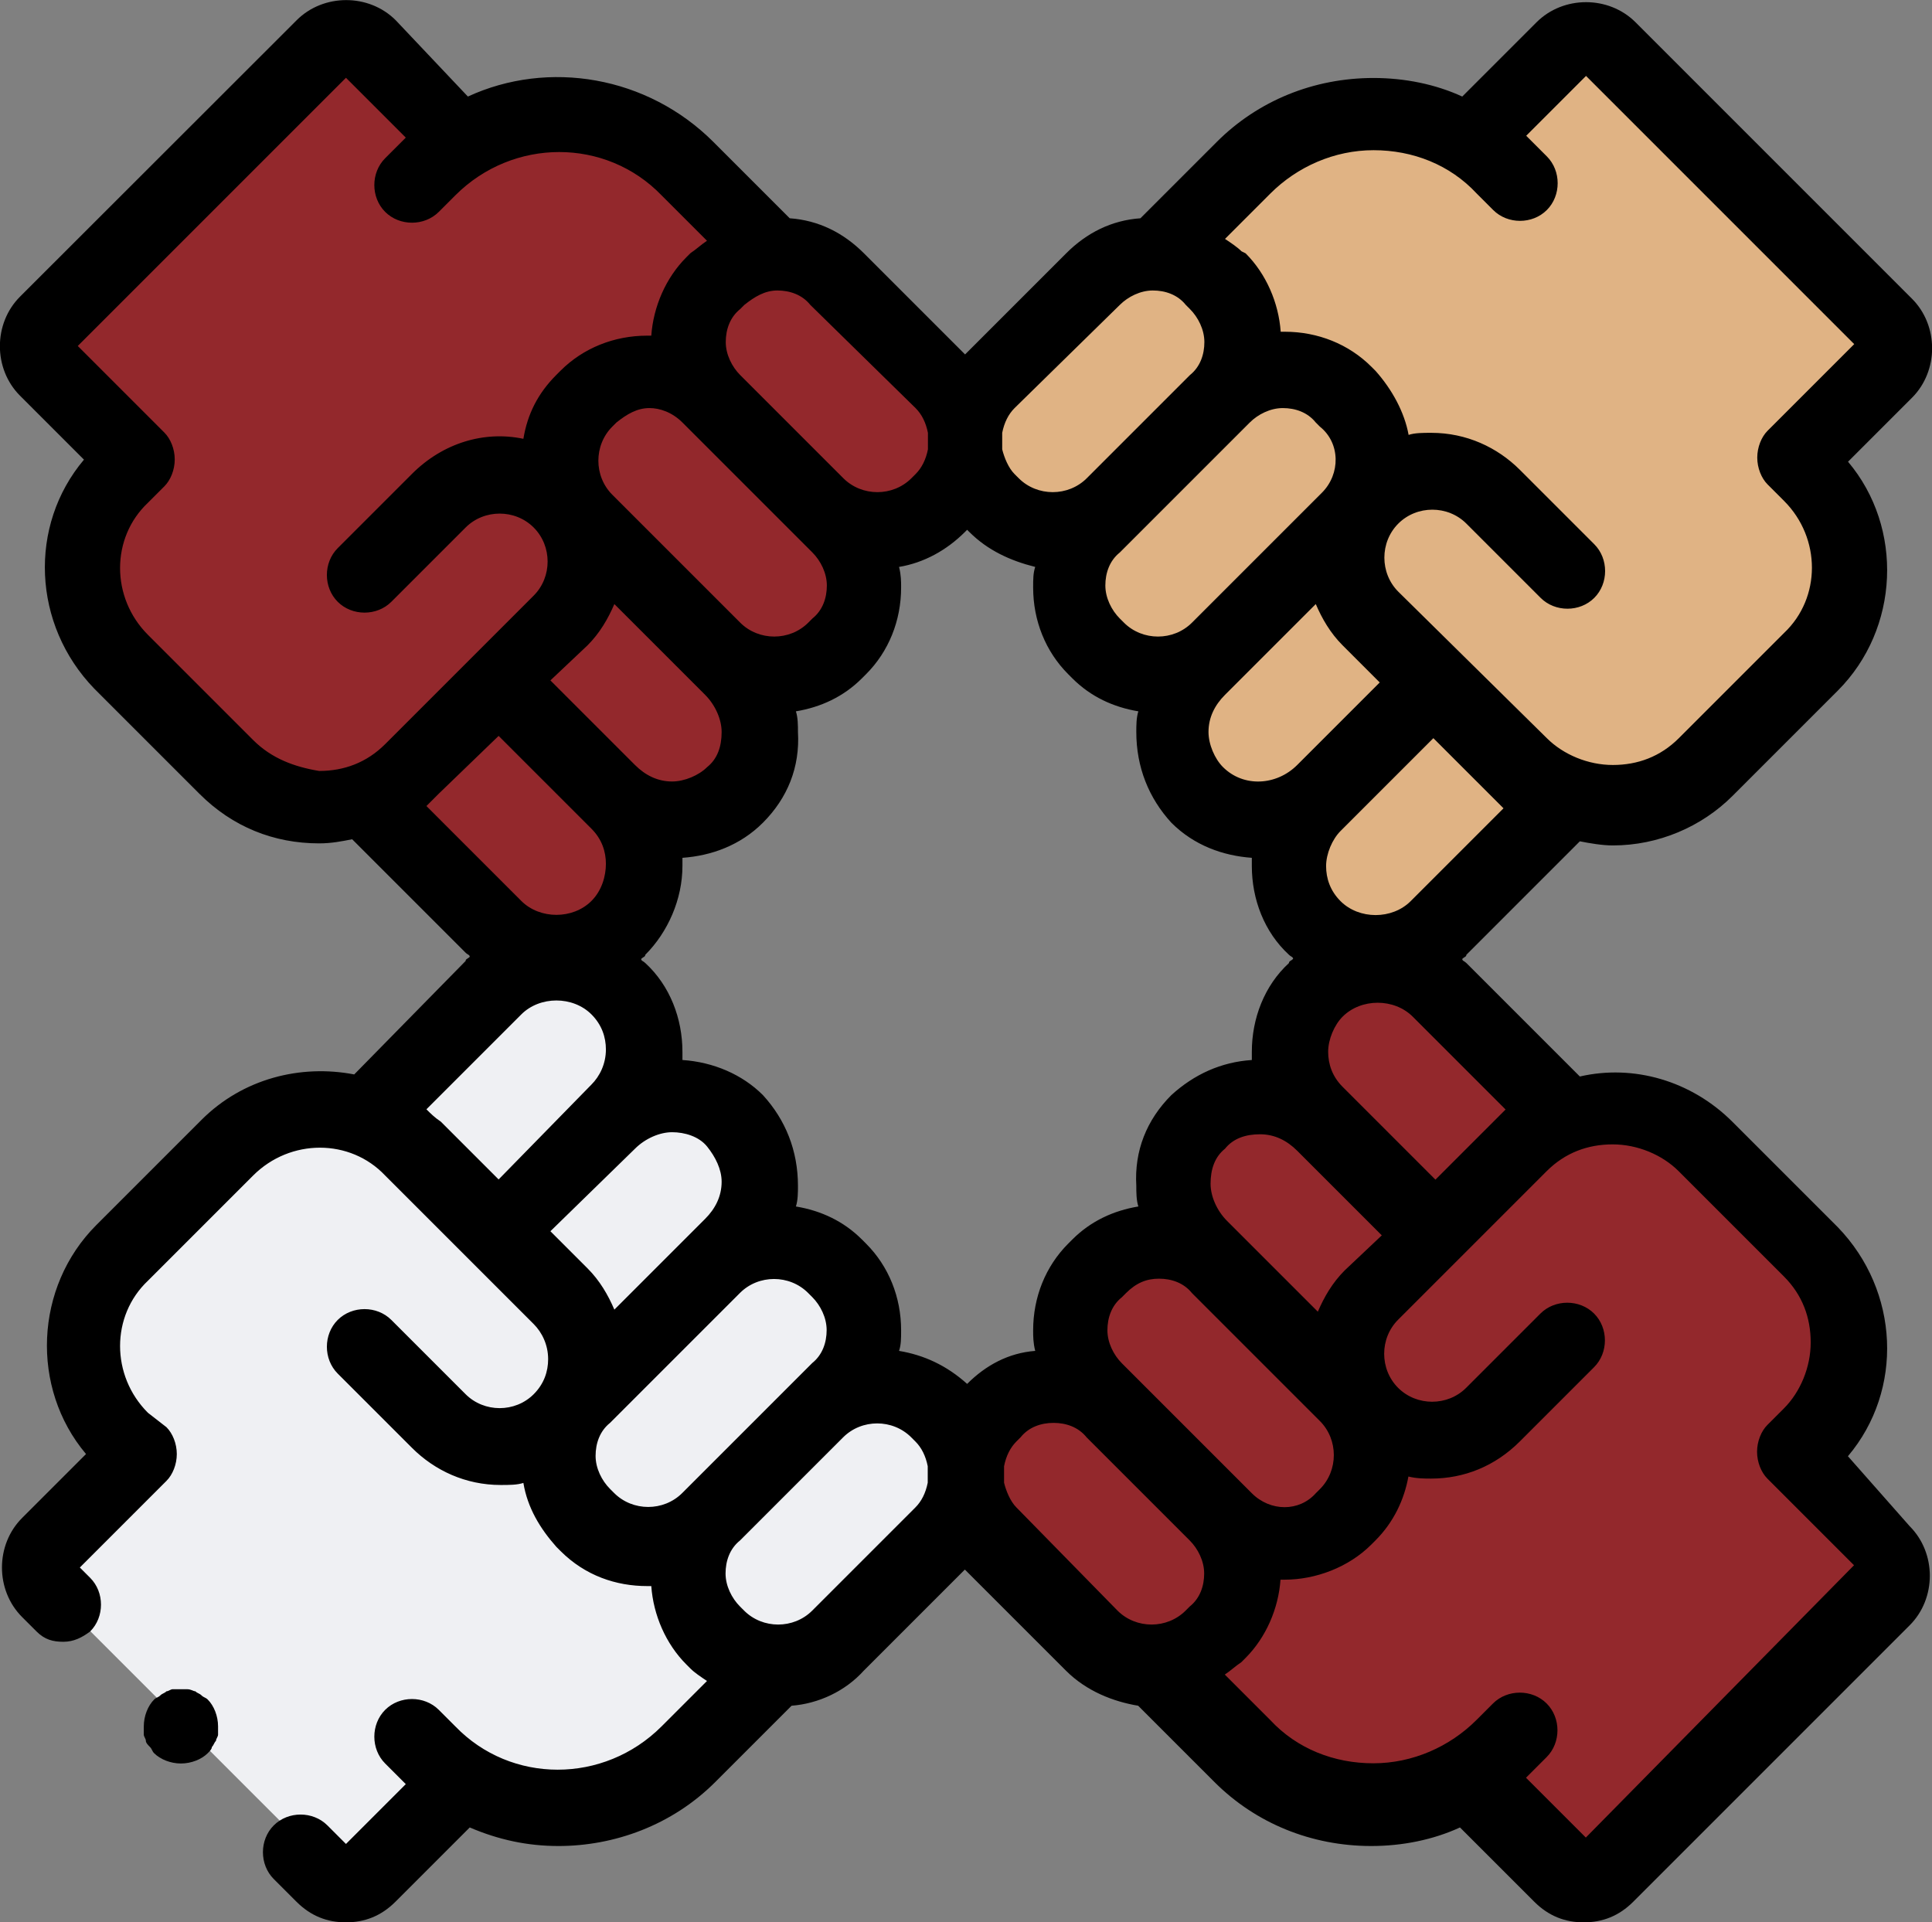 <?xml version="1.0" encoding="UTF-8"?><svg id="Layer_2" xmlns="http://www.w3.org/2000/svg" viewBox="0 0 93.65 93.17"><rect x="0" y="0" width="93.65" height="93.17" fill="#808080" stroke="none"/><defs><style>.cls-1,.cls-2,.cls-3,.cls-4{stroke-width:0px;}.cls-2{fill:#e0b384;}.cls-3{fill:#93282c;}.cls-4{fill:#eff0f3;}</style></defs><g id="Layer_1-2"><g id="Layer_1-3"><g id="Union"><path class="cls-4" d="m34.58,61.37l.9-.9c.9-.9,1.3-2,1.3-3.1s-.4-2.2-1.2-3c-1.6-1.7-4.4-1.7-6.1,0l.5-.5c.8-.8,1.2-1.9,1.2-3s-.4-2.2-1.2-3c-1.7-1.7-4.4-1.7-6,0l-5.3,5.3-.9.9c-2.3-.8-4.9-.3-6.7,1.5l-5.1,5.1c-2.5,2.5-2.5,6.5,0,9l.8.8-4.4,4.4c-.6.6-.6,1.6,0,2.2l13.4,13.4c.6.6,1.6.6,2.2,0l4-4,.6-.6c3.4,2.1,8,1.7,11-1.3l3-3,1.1-1.1c1.1,0,2.2-.4,3.1-1.2l5-5c1.6-1.6,1.6-4.2,0-5.9l-.2-.2c-1.6-1.6-4.2-1.6-5.9,0l1-1c1.6-1.6,1.6-4.2,0-5.9l-.2-.2c-1.6-1.3-4.3-1.3-5.9.3"/><path class="cls-3" d="m45.68,18.47l-5-5c-.8-.8-2-1.2-3.1-1.2l-.9-.9-3.2-3.2h0c-3-3-7.5-3.4-11-1.3l-1.5-1.5-3-3c-.6-.6-1.6-.6-2.2,0L2.28,15.68c-.6.6-.6,1.6,0,2.2l4.4,4.4-.8.8c-2.5,2.5-2.5,6.5,0,9l5.1,5.1c1.8,1.8,4.4,2.3,6.7,1.5l1.6,1.6,4.6,4.6c1.7,1.7,4.4,1.7,6,0,.8-.8,1.2-1.9,1.2-3s-.4-2.2-1.2-3l-.5-.5c1.7,1.7,4.5,1.8,6.1.1.8-.8,1.2-1.9,1.2-3s-.5-2.2-1.3-3.1l-.9-.9h0c1.6,1.6,4.2,1.6,5.9,0l.2-.2c1.6-1.6,1.6-4.2,0-5.9l-1-1c1.6,1.6,4.2,1.6,5.9,0l.2-.2c1.6-1.5,1.6-4.1,0-5.7Z"/><path class="cls-3" d="m91.37,74.98l-4.4-4.4.8-.8c2.5-2.5,2.5-6.5,0-9l-5.1-5.1c-1.8-1.8-4.4-2.3-6.7-1.5l-1.2-1.2-5-5c-1.7-1.7-4.4-1.7-6,0-.8.8-1.2,1.9-1.2,3s.4,2.2,1.2,3l.5.5c-1.7-1.7-4.5-1.8-6.1-.1-.8.8-1.2,1.9-1.2,3s.5,2.2,1.3,3.1l.9.9h0c-1.6-1.6-4.2-1.6-5.9,0l-.2.2c-1.6,1.6-1.6,4.2,0,5.9l1,1c-1.6-1.6-4.2-1.6-5.9,0l-.2.2c-1.6,1.6-1.6,4.2,0,5.9l5,5c.8.8,2,1.2,3.1,1.2l.9.9,3.2,3.2c3,3,7.5,3.4,11,1.3l.7.7,3.8,3.8c.6.6,1.6.6,2.2,0l13.4-13.4c.7-.7.7-1.7.1-2.3Z"/><path class="cls-2" d="m91.37,15.68l-13.4-13.4c-.6-.6-1.6-.6-2.2,0l-3,3-1.6,1.6c-3.4-2.1-8-1.7-11,1.3h0l-2,2-2.1,2.1c-1.1,0-2.2.4-3.1,1.2l-5,5c-1.6,1.6-1.6,4.2,0,5.9l.2.2c1.6,1.6,4.2,1.6,5.9,0l-1,1c-1.6,1.6-1.6,4.2,0,5.9l.2.2c1.6,1.6,4.2,1.6,5.9,0h0l-1,.7c-.9.9-1.3,2-1.3,3.1s.4,2.2,1.2,3c1.7,1.7,4.4,1.6,6.1-.1l-.5.5c-.8.8-1.2,1.9-1.2,3s.4,2.2,1.2,3c1.7,1.7,4.4,1.7,6,0l4.9-4.9,1.4-1.4c2.3.8,4.9.3,6.7-1.5l5.1-5.1c2.5-2.5,2.5-6.5,0-9l-.8-.8,4.4-4.4c.6-.5.6-1.5,0-2.1Z"/><path class="cls-1" d="m89.58,70.58c2.7-3.2,2.5-8-.5-11.1l-5.1-5.1c-2-2-4.8-2.8-7.4-2.2l-5.5-5.5c-.1-.1-.2-.1-.2-.2.1-.1.2-.1.2-.2l5.5-5.5c.5.1,1.1.2,1.6.2,2.2,0,4.3-.9,5.8-2.4l5.1-5.1c3-3,3.2-7.9.5-11.1l3.1-3.1c1.3-1.3,1.3-3.5,0-4.8l-13.4-13.4c-1.3-1.3-3.5-1.3-4.8,0l-3.6,3.6c-1.3-.6-2.8-.9-4.3-.9-2.9,0-5.6,1.1-7.6,3.1l-3.7,3.7c-1.4.1-2.6.7-3.6,1.7l-4.9,4.9-4.9-4.9c-1-1-2.2-1.6-3.6-1.7l-3.7-3.7c-3.2-3.2-8-4-11.9-2.2l-3.5-3.7c-1.3-1.3-3.5-1.3-4.8,0L.97,14.38c-1.3,1.3-1.3,3.5,0,4.8l3.1,3.1c-2.7,3.2-2.5,8,.5,11.1l5.1,5.1c1.6,1.6,3.6,2.4,5.8,2.4.6,0,1.1-.1,1.6-.2l5.5,5.5c.1.1.2.1.2.2-.1.1-.2.1-.2.2l-5.4,5.5c-2.6-.5-5.4.2-7.4,2.2l-5.1,5.1c-3,3-3.2,7.9-.5,11.1l-3.1,3.1c-1.3,1.3-1.3,3.5,0,4.8l.7.7c.4.4.8.5,1.3.5s.9-.2,1.3-.5c.7-.7.7-1.9,0-2.6l-.5-.5,4.2-4.2c.3-.3.5-.8.5-1.3s-.2-1-.5-1.3l-.9-.7c-1.8-1.8-1.8-4.7,0-6.4l5.1-5.1c1.8-1.8,4.7-1.8,6.4,0l7.2,7.2c.4.4.7,1,.7,1.7,0,.6-.2,1.2-.7,1.7-.9.9-2.4.9-3.3,0l-3.6-3.6c-.7-.7-1.9-.7-2.6,0-.7.7-.7,1.9,0,2.6l3.6,3.6c1.1,1.1,2.6,1.8,4.3,1.8.4,0,.8,0,1.1-.1.2,1.2.8,2.2,1.6,3.1l.2.2h0c1.2,1.2,2.7,1.7,4.2,1.7h.2c.1,1.4.7,2.8,1.7,3.8l.2.2h0c.2.2.5.4.8.6l-2.2,2.2c-2.8,2.8-7.3,2.8-10,0l-.8-.8c-.7-.7-1.9-.7-2.6,0-.7.7-.7,1.9,0,2.6l.8.8q.1.1.2.2l-2.9,2.9-.9-.9c-.7-.7-1.9-.7-2.6,0-.7.7-.7,1.9,0,2.6l1.1,1.1c.7.7,1.5,1,2.4,1s1.7-.3,2.4-1l3.6-3.6c1.4.6,2.8.9,4.3.9,2.7,0,5.5-1,7.6-3.1l3.7-3.7c1.3-.1,2.6-.7,3.5-1.7l4.9-4.9,4.9,4.9c1,1,2.3,1.5,3.5,1.7l3.7,3.7c2,2,4.7,3.1,7.6,3.1,1.5,0,3-.3,4.3-.9l3.6,3.6c.7.7,1.5,1,2.4,1s1.7-.3,2.4-1l13.4-13.4c1.3-1.3,1.3-3.5,0-4.8l-3-3.4Zm-16.6-16.8l-.6.6-2.8,2.8-4.5-4.5c-.5-.5-.7-1.1-.7-1.7s.3-1.3.7-1.7c.9-.9,2.5-.9,3.4,0l4.5,4.5Zm-12.3,18.6l-3-3-2.3-2.3h0l-1-1c-.4-.4-.7-1-.7-1.6s.2-1.2.7-1.6l.2-.2c.5-.5,1-.7,1.6-.7s1.2.2,1.6.7l6,6h0l.2.2c.9.9.9,2.4,0,3.3l-.2.2c-.8.9-2.2.9-3.1,0Zm-13.8-5.3h0c-1-.9-2.1-1.4-3.3-1.6.1-.3.1-.6.1-1,0-1.6-.6-3.1-1.7-4.2l-.2-.2c-.9-.9-2-1.4-3.2-1.6.1-.3.1-.7.1-1,0-1.7-.6-3.2-1.7-4.4-1-1-2.4-1.6-3.9-1.7v-.4c0-1.6-.6-3.2-1.8-4.3-.1-.1-.2-.1-.2-.2.1-.1.2-.1.2-.2,1.1-1.1,1.8-2.7,1.8-4.3v-.4c1.4-.1,2.8-.6,3.9-1.7,1.2-1.2,1.8-2.7,1.7-4.4,0-.3,0-.7-.1-1,1.2-.2,2.3-.7,3.2-1.6l.2-.2c1.1-1.1,1.7-2.6,1.7-4.2,0-.3,0-.6-.1-1,1.2-.2,2.3-.8,3.2-1.7l.1-.1.1.1c.9.9,2,1.4,3.2,1.7-.1.3-.1.6-.1,1,0,1.6.6,3.1,1.7,4.2l.2.2c.9.9,2,1.4,3.2,1.6-.1.3-.1.7-.1,1,0,1.7.6,3.2,1.7,4.4,1.1,1.1,2.5,1.6,3.9,1.7v.4c0,1.6.6,3.2,1.8,4.3.1.1.2.1.2.2-.1.1-.2.1-.2.2-1.2,1.1-1.8,2.7-1.8,4.3v.4c-1.5.1-2.8.7-3.9,1.7-1.2,1.2-1.8,2.7-1.7,4.4,0,.3,0,.7.1,1-1.2.2-2.3.7-3.2,1.6l-.2.2c-1.1,1.1-1.7,2.6-1.7,4.2,0,.3,0,.6.1,1-1.3.1-2.4.7-3.3,1.6Zm-16.1-11.4c.5-.5,1.2-.8,1.8-.8s1.3.2,1.7.7.7,1.1.7,1.7c0,.7-.3,1.3-.8,1.8l-4.4,4.4c-.3-.7-.7-1.4-1.3-2l-1.8-1.8,4.1-4Zm2.3-35.2l.3.3,5,5,1,1c.4.4.7,1,.7,1.6s-.2,1.2-.7,1.6l-.2.2c-.9.9-2.4.9-3.3,0l-6-6-.2-.2c-.9-.9-.9-2.4,0-3.3l.2-.2c.5-.4,1-.7,1.6-.7.5,0,1.1.2,1.6.7Zm-4.6,10.8c.6-.6,1-1.3,1.3-2l3.5,3.5h0l.9.9c.5.5.8,1.2.8,1.8,0,.7-.2,1.3-.7,1.7-.4.4-1.1.7-1.7.7-.7,0-1.3-.3-1.8-.8l-4.1-4.1,1.8-1.7Zm34.4,5.8c-1,1-2.6,1.1-3.6.1-.4-.4-.7-1.1-.7-1.7,0-.7.3-1.3.8-1.8l.9-.9h0l3.5-3.5c.3.7.7,1.4,1.3,2l1.8,1.8-4,4Zm1.2-13.2l-.2.2h0l-6.1,6.1c-.9.9-2.4.9-3.3,0l-.2-.2c-.4-.4-.7-1-.7-1.6s.2-1.2.7-1.6l6.3-6.3c.4-.4,1-.7,1.6-.7s1.2.2,1.6.7h0l.2.2c1,.8,1,2.3.1,3.2Zm1.1,37.7c-.6.6-1,1.3-1.3,2l-.6-.6-3.8-3.8c-.5-.5-.8-1.2-.8-1.8,0-.7.2-1.3.7-1.7.4-.5,1-.7,1.7-.7s1.3.3,1.8.8l4.1,4.1-1.8,1.7Zm3.2-17.9c-.9.9-2.5.9-3.4,0-.5-.5-.7-1.1-.7-1.7s.3-1.3.7-1.7l4.5-4.5,2.8,2.8.6.6-4.5,4.5Zm-1.8-36.4c1.9,0,3.7.7,5,2.1l.8.8c.7.7,1.9.7,2.6,0s.7-1.9,0-2.6l-.8-.8q-.1-.1-.2-.2l2.9-2.9,13,13-4.2,4.2c-.3.3-.5.8-.5,1.3s.2,1,.5,1.3l.8.8c1.8,1.8,1.8,4.7,0,6.4l-5.1,5.1c-.9.9-2,1.3-3.2,1.3s-2.4-.5-3.2-1.3l-7.2-7.1c-.9-.9-.9-2.4,0-3.3.9-.9,2.4-.9,3.3,0l3.6,3.6c.7.7,1.9.7,2.6,0s.7-1.9,0-2.6l-3.6-3.6c-1.1-1.1-2.6-1.8-4.3-1.8-.4,0-.8,0-1.1.1-.2-1.1-.8-2.2-1.6-3.1l-.2-.2c-1.1-1.1-2.6-1.7-4.2-1.7h-.2c-.1-1.4-.7-2.8-1.7-3.8l-.2-.1h0c-.2-.2-.5-.4-.8-.6l2.2-2.2c1.3-1.3,3.1-2.1,5-2.1Zm-12.3,7.5c.4-.4,1-.7,1.6-.7s1.2.2,1.6.7l.2.2c.4.4.7,1,.7,1.6s-.2,1.2-.7,1.6l-5,5c-.9.9-2.4.9-3.3,0l-.2-.2c-.3-.3-.5-.8-.6-1.2v-.8c.1-.5.3-.9.6-1.2l5.1-5Zm-9.9,5c.3.3.5.7.6,1.2v.8c-.1.5-.3.9-.6,1.2l-.2.2c-.9.9-2.4.9-3.3,0l-5-5c-.4-.4-.7-1-.7-1.6s.2-1.2.7-1.6l.2-.2c.5-.4,1-.7,1.6-.7s1.2.2,1.6.7l5.1,5ZM12.27,35.87l-5.1-5.1c-1.8-1.8-1.8-4.7,0-6.4l.8-.8c.3-.3.5-.8.5-1.3s-.2-1-.5-1.3l-4.2-4.2L16.77,3.77l2.9,2.9-.2.2-.8.8c-.7.7-.7,1.9,0,2.6.7.7,1.9.7,2.6,0l.8-.8c2.8-2.8,7.3-2.8,10,0l2.2,2.2c-.3.2-.5.4-.8.6l-.2.2c-1,1-1.6,2.4-1.7,3.8h-.2c-1.6,0-3.1.6-4.2,1.7l-.2.2c-.9.9-1.4,1.9-1.6,3.1-1.9-.4-3.9.2-5.4,1.7l-3.6,3.6c-.7.7-.7,1.9,0,2.6.7.7,1.9.7,2.6,0l3.6-3.6c.9-.9,2.4-.9,3.3,0,.9.9.9,2.4,0,3.3l-7.2,7.2c-.9.9-2,1.3-3.2,1.3-1.2-.2-2.3-.6-3.2-1.5Zm8.4,3.2c.2-.2.4-.4.6-.6l2.9-2.8,4,4,.5.5c.5.5.7,1.1.7,1.7s-.2,1.3-.7,1.8c-.9.9-2.5.9-3.4,0l-4.6-4.6Zm0,14.7l4.6-4.6c.9-.9,2.5-.9,3.4,0,.5.5.7,1.1.7,1.7,0,.7-.3,1.3-.7,1.7l-4.5,4.6-2.8-2.8c-.3-.2-.5-.4-.7-.6Zm9.1,18.6l-.2-.2c-.4-.4-.7-1-.7-1.6s.2-1.2.7-1.6l.2-.2h0l3.5-3.5,2.6-2.6c.9-.9,2.4-.9,3.3,0l.2.2c.4.4.7,1,.7,1.6s-.2,1.2-.7,1.6l-1,1h0l-3.3,3.3-2,2c-.9.9-2.4.9-3.3,0Zm9.6,5.7c-.9.9-2.4.9-3.3,0l-.2-.2c-.4-.4-.7-1-.7-1.6s.2-1.2.7-1.6l3.3-3.3,1.7-1.7c.9-.9,2.4-.9,3.3,0l.2.2c.3.3.5.7.6,1.2v.8c-.1.5-.3.9-.6,1.2l-5,5Zm9.9-5c-.3-.3-.5-.8-.6-1.2v-.8c.1-.5.3-.9.6-1.2l.2-.2c.4-.5,1-.7,1.6-.7s1.2.2,1.6.7l5,5c.4.4.7,1,.7,1.6s-.2,1.2-.7,1.6l-.2.2c-.9.9-2.4.9-3.3,0l-4.9-5Zm27.6,16l-2.9-2.9.2-.2.8-.8c.7-.7.7-1.9,0-2.6s-1.9-.7-2.6,0l-.8.8c-1.3,1.3-3.1,2.1-5,2.1s-3.7-.7-5-2.1l-2.2-2.2c.3-.2.5-.4.8-.6h0l.2-.2c1-1,1.6-2.4,1.7-3.8h.2c1.5,0,3.1-.6,4.2-1.7l.2-.2c.9-.9,1.4-2,1.6-3.1.4.1.8.1,1.1.1,1.6,0,3.1-.6,4.3-1.8l3.6-3.6c.7-.7.7-1.9,0-2.6s-1.9-.7-2.6,0l-3.6,3.6c-.9.9-2.4.9-3.3,0s-.9-2.4,0-3.3l7.2-7.2c.9-.9,2-1.3,3.2-1.3s2.4.5,3.2,1.3l5.1,5.1c.9.9,1.3,2,1.3,3.2s-.5,2.4-1.3,3.2l-.8.8c-.3.3-.5.8-.5,1.3s.2,1,.5,1.3l4.2,4.2-13,13.2Z"/><path class="cls-1" d="m9.77,82.18c-.1-.1-.2-.1-.3-.2-.1,0-.2-.1-.4-.1h-.7c-.1,0-.2.1-.3.1-.1.1-.2.1-.3.2s-.2.1-.3.2c-.3.3-.5.8-.5,1.3v.4c0,.1.1.2.1.3s.1.2.2.3c.1.1.1.2.2.3.3.3.8.5,1.3.5s1-.2,1.3-.5c.1-.1.2-.2.2-.3.1-.1.1-.2.2-.3,0-.1.1-.2.1-.3v-.4c0-.5-.2-1-.5-1.3-.1-.1-.2-.1-.3-.2Z"/></g></g></g></svg>